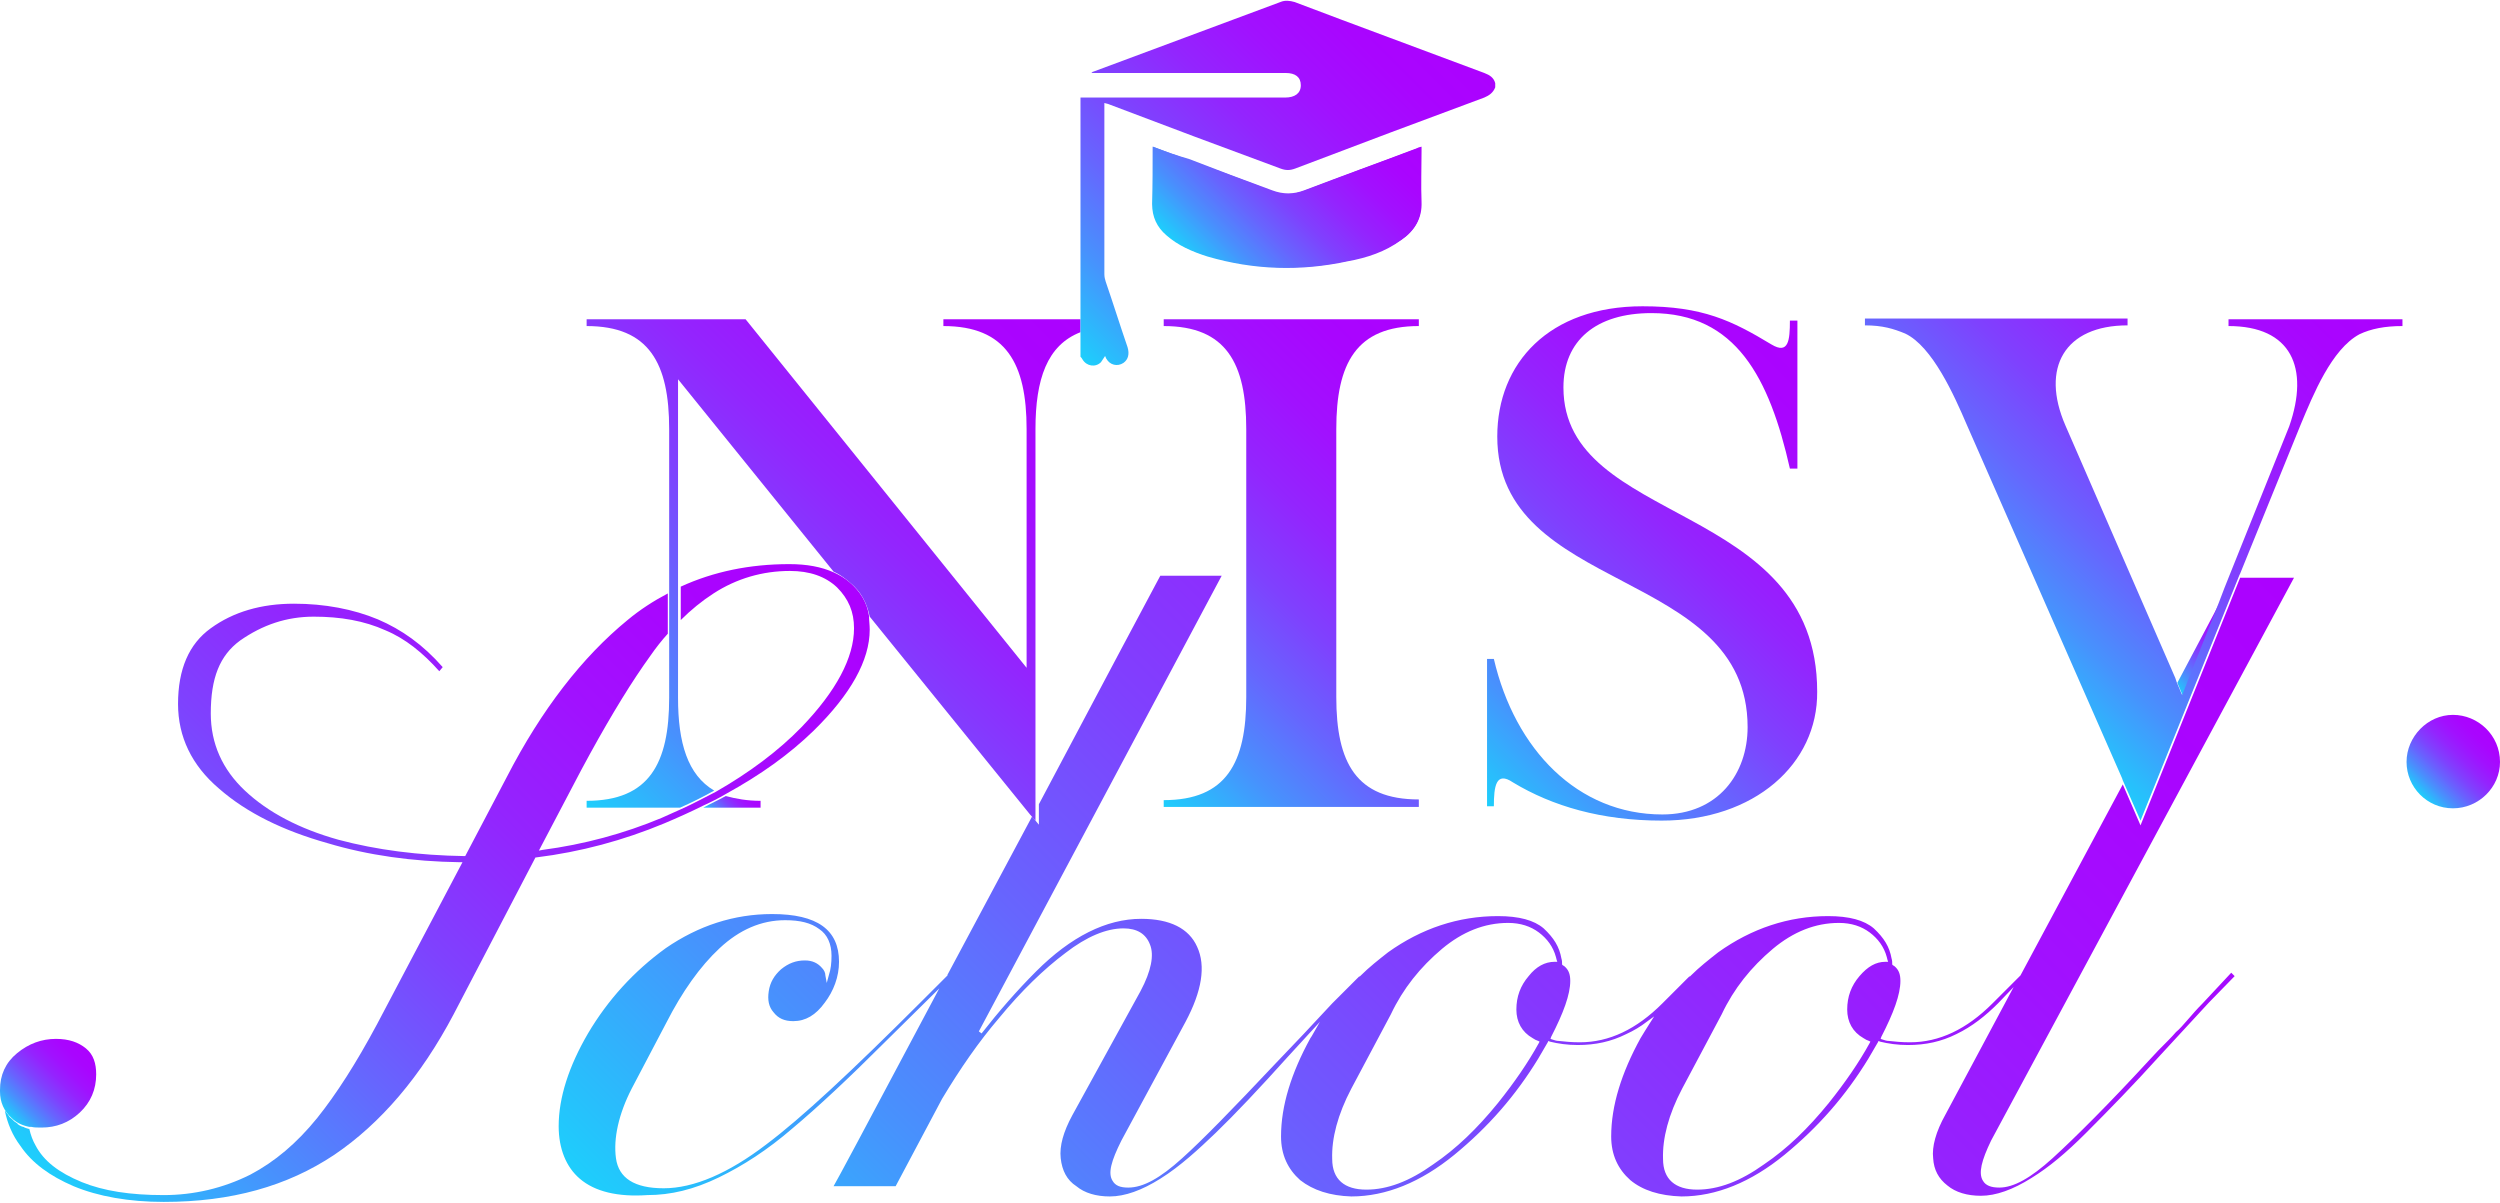 <svg xmlns="http://www.w3.org/2000/svg" xmlns:xlink="http://www.w3.org/1999/xlink" id="Ebene_1" x="0px" y="0px" viewBox="0 0 366.5 176.4" style="enable-background:new 0 0 366.5 176.4;" xml:space="preserve"><style type="text/css">	.st0{fill:url(#SVGID_1_);}	.st1{fill:url(#SVGID_00000151518090075752379960000015292368557716283826_);}	.st2{fill:url(#SVGID_00000062898716428899994640000011144377130312820407_);}	.st3{fill:url(#SVGID_00000111183333897769021200000010149172892770919339_);}	.st4{fill:url(#SVGID_00000119814265895136768410000015519552513816620163_);}	.st5{fill:url(#SVGID_00000137810836466858312180000005689494234847782560_);}	.st6{fill:url(#SVGID_00000176033325345763227080000012995982665728055191_);}	.st7{fill:url(#SVGID_00000012436079910581328970000015992603757704928391_);}	.st8{fill:url(#SVGID_00000137134052675488119460000006403569740300290699_);}	.st9{fill:url(#SVGID_00000147218608775630914040000008361338229940908170_);}	.st10{fill:url(#SVGID_00000036935157177251872540000008103193989384209294_);}	.st11{fill:url(#SVGID_00000142890206221910321950000000440087223097225660_);}	.st12{fill:url(#SVGID_00000137102794025161957150000001675740612434244247_);}</style><g>	<g>		<linearGradient id="SVGID_1_" gradientUnits="userSpaceOnUse" x1="1.809" y1="164.018" x2="12.377" y2="153.449">			<stop offset="0" style="stop-color:#1DCFFC"></stop>			<stop offset="2.167076e-02" style="stop-color:#23C6FC"></stop>			<stop offset="0.16" style="stop-color:#4792FD"></stop>			<stop offset="0.301" style="stop-color:#6666FE"></stop>			<stop offset="0.441" style="stop-color:#7F41FE"></stop>			<stop offset="0.581" style="stop-color:#9325FE"></stop>			<stop offset="0.721" style="stop-color:#A111FF"></stop>			<stop offset="0.861" style="stop-color:#A905FF"></stop>			<stop offset="1" style="stop-color:#AC01FF"></stop>		</linearGradient>		<path class="st0" d="M14.1,157.5c0,2.2-0.8,4.1-2.4,5.6c-1.6,1.5-3.5,2.2-5.6,2.2c-0.6,0-1.1,0-1.5-0.1c-0.1,0-0.2,0-0.3,0   c-1-0.2-1.9-0.6-2.6-1.3c-1.1-1-1.7-2.3-1.7-3.9c0-0.1,0-0.1,0-0.2v0c0-2.2,0.8-4,2.5-5.4c1.7-1.4,3.6-2.1,5.7-2.1   c1.9,0,3.3,0.5,4.4,1.4C13.7,154.6,14.1,155.9,14.1,157.5z"></path>	</g>	<g>					<linearGradient id="SVGID_00000127722866053849412650000014850472155301096120_" gradientUnits="userSpaceOnUse" x1="4.434" y1="170.022" x2="106.722" y2="67.734">			<stop offset="0" style="stop-color:#1DCFFC"></stop>			<stop offset="2.167076e-02" style="stop-color:#23C6FC"></stop>			<stop offset="0.16" style="stop-color:#4792FD"></stop>			<stop offset="0.301" style="stop-color:#6666FE"></stop>			<stop offset="0.441" style="stop-color:#7F41FE"></stop>			<stop offset="0.581" style="stop-color:#9325FE"></stop>			<stop offset="0.721" style="stop-color:#A111FF"></stop>			<stop offset="0.861" style="stop-color:#A905FF"></stop>			<stop offset="1" style="stop-color:#AC01FF"></stop>		</linearGradient>		<path style="fill:url(#SVGID_00000127722866053849412650000014850472155301096120_);" d="M127.5,92.3c0,4.5-2.8,9.5-8.2,14.8   c-3.6,3.5-7.8,6.5-12.9,9.3c-1,0.6-2.2,1.2-3.3,1.7c-1.8,0.9-3.8,1.8-5.7,2.6c-6,2.5-12.3,4.2-18.8,5l-0.1,0l-12,23   c-4.8,9.1-10.7,16-17.5,20.6c-6.9,4.6-15.1,6.9-25,6.9c-5.1,0-9.6-0.8-13.2-2.3c-3.5-1.5-6.1-3.4-7.8-5.9   c-1.2-1.6-1.9-3.3-2.3-5.2c0,0,0,0.1,0.1,0.1v0c0.1,0.1,0.1,0.2,0.2,0.3c0.1,0.1,0.2,0.2,0.3,0.4c0.1,0.2,0.3,0.3,0.5,0.5   c0.1,0.1,0.2,0.2,0.3,0.3c0.1,0.1,0.2,0.1,0.3,0.2c0.1,0.1,0.2,0.1,0.2,0.2c0.1,0.1,0.2,0.1,0.3,0.2c0.2,0.1,0.4,0.2,0.5,0.2   c0.1,0,0.2,0.1,0.2,0.1c0.1,0,0.2,0.1,0.3,0.1c0.1,0,0.2,0.1,0.4,0.1c0.2,0.9,0.5,1.7,0.9,2.4c1.2,2.3,3.4,4,6.8,5.4   c3.2,1.3,7.1,1.9,12,1.9c4.4,0,8.7-1,12.7-3c3.6-1.9,6.8-4.6,9.8-8.3c2.8-3.5,5.7-8,8.8-13.8l12.5-23.7l-0.4,0   c-6.9-0.1-13.4-1-19.4-2.8c-6.4-1.8-11.8-4.4-15.9-8c-4-3.4-6-7.6-6-12.4c0-5.1,1.6-8.8,4.8-11.1c3.3-2.4,7.4-3.6,12.2-3.6   c4.5,0,8.7,0.8,12.3,2.3c3.5,1.5,6.6,3.7,9.5,7l-0.5,0.6c-2.4-2.7-5-4.8-7.9-6c-3.1-1.4-6.6-2-10.5-2c-4,0-7.5,1.2-10.8,3.5   c-3,2.2-4.3,5.5-4.3,10.7c0,4.4,1.7,8.2,5,11.3c3.4,3.2,8,5.6,13.7,7.2c5.6,1.5,11.8,2.3,18.5,2.4h0.1l6.1-11.6   C79.4,104,85.4,96.3,92,90.9c1.8-1.5,3.8-2.8,5.9-3.9v5.9c-0.9,1-1.7,2-2.6,3.3c-2.6,3.6-5.5,8.3-8.8,14.3l-1.3,2.4l-6.2,11.8   l0.5-0.1c6.1-0.8,12-2.4,17.5-4.7c1.1-0.5,2-0.9,2.9-1.3c1.8-0.8,3.4-1.7,5-2.5c4.9-2.8,9.2-6,12.6-9.5c5.1-5.3,7.7-10.2,7.7-14.5   c0-2.4-0.8-4.3-2.5-6c-1.7-1.6-4-2.4-6.9-2.4c-4,0-7.8,1.1-11.2,3.3c-1.7,1.1-3.3,2.4-4.8,3.9v-4.9c4.8-2.2,10.1-3.3,15.9-3.3   c2.6,0,4.7,0.4,6.5,1.2c0.9,0.4,1.7,0.9,2.4,1.5c1.5,1.3,2.5,2.9,2.8,4.9C127.4,91,127.5,91.6,127.5,92.3z"></path>	</g>	<g>					<linearGradient id="SVGID_00000104680874561113747520000009287091672578757042_" gradientUnits="userSpaceOnUse" x1="132.822" y1="221.203" x2="302.877" y2="51.147">			<stop offset="0" style="stop-color:#1DCFFC"></stop>			<stop offset="2.167076e-02" style="stop-color:#23C6FC"></stop>			<stop offset="0.16" style="stop-color:#4792FD"></stop>			<stop offset="0.301" style="stop-color:#6666FE"></stop>			<stop offset="0.441" style="stop-color:#7F41FE"></stop>			<stop offset="0.581" style="stop-color:#9325FE"></stop>			<stop offset="0.721" style="stop-color:#A111FF"></stop>			<stop offset="0.861" style="stop-color:#A905FF"></stop>			<stop offset="1" style="stop-color:#AC01FF"></stop>		</linearGradient>		<path style="fill:url(#SVGID_00000104680874561113747520000009287091672578757042_);" d="M322.9,147.1c-0.8,0.8-1.5,1.6-2.1,2.3   c-0.7,0.8-1.3,1.5-1.8,1.9c-0.6,0.7-1.5,1.6-2.6,2.7l-1.4,1.5c-5.8,6.3-10.7,11.2-14.1,14.3c-3.2,2.9-5.7,4.3-7.8,4.3   c-1.2,0-2-0.3-2.4-1c-0.7-1.1-0.2-3,1.2-5.9l44.4-82.5h-7.9L313.8,121l-2.6-6l-15,28l-4.1,4.1c-3.8,3.8-7.8,5.7-12.1,5.7   c-1.2,0-2.2-0.1-3.1-0.2c-0.3,0-0.6-0.1-0.9-0.2l-0.3-0.1l0.1-0.3c1.8-3.5,2.8-6.2,2.8-8.2c0-0.9-0.2-1.5-0.7-2   c-0.1-0.1-0.2-0.2-0.4-0.3l-0.1-0.1l0-0.1c0-0.2,0-0.5-0.1-0.8c-0.3-1.7-1.1-3-2.6-4.4c-1.4-1.2-3.6-1.8-6.7-1.8   c-5.8,0-11.2,1.8-16.1,5.3c-1.4,1.1-2.8,2.2-4,3.4l-0.2,0.2l0-0.1l-4,4c-3.8,3.8-7.8,5.7-12.1,5.7c-1.2,0-2.2-0.1-3.1-0.2   c-0.3,0-0.6-0.1-0.9-0.2l-0.3-0.1l0.1-0.3c1.8-3.5,2.8-6.2,2.8-8.2c0-0.9-0.2-1.5-0.7-2c-0.1-0.1-0.2-0.2-0.4-0.3l-0.1-0.1l0-0.1   c0-0.2,0-0.5-0.1-0.8c-0.3-1.7-1.1-3-2.6-4.4c-1.4-1.2-3.6-1.8-6.7-1.8c-5.8,0-11.2,1.8-16.1,5.3c-1.4,1.1-2.8,2.2-4,3.4l-0.2,0.2   l0-0.1l-4,4c-1.4,1.5-2.8,3-4.2,4.5c-1.3,1.4-2.7,2.8-4.1,4.3c-6.4,6.8-10.8,11.3-13.7,13.9c-3.2,2.9-5.7,4.3-7.9,4.3   c-1.2,0-1.9-0.3-2.3-1c-0.7-1.1-0.2-2.9,1.3-5.9l9.4-17.4c2.4-4.5,3-8.2,1.7-11c-1.2-2.7-4-4.1-8.2-4.1c-5.1,0-10.3,2.6-15.4,7.7   c-2.8,2.8-5.5,5.9-8,9.1l-0.4-0.3l35.6-66.8h-9c-0.8,1.5-8.7,16.3-17.8,33.5v3l-1-1.2c-4.1,7.7-8.4,15.7-12.4,23.2l0,0.1l-3.7,3.7   c-10.4,10.4-17.7,17.2-22.9,21.1c-5.5,4.2-10.6,6.4-15,6.4c-4.3,0-6.6-1.5-7-4.4c-0.4-2.9,0.4-6.5,2.3-10.2l5.1-9.7   c2.3-4.5,4.9-8.2,7.8-10.9c2.9-2.7,6.1-4.1,9.6-4.1c2.2,0,3.8,0.4,5,1.3c1.2,0.8,1.8,2.2,1.8,3.9c0,1.1-0.1,2-0.4,2.9l-0.3,1.1   l-0.2-1.1c0-0.4-0.2-0.8-0.5-1.1c-0.6-0.7-1.4-1.1-2.5-1.1c-1.3,0-2.4,0.4-3.5,1.3c-1,0.9-1.6,1.9-1.8,3.2c-0.2,1.3,0,2.3,0.7,3.1   c0.7,0.9,1.6,1.3,2.9,1.3c1.8,0,3.3-0.9,4.6-2.7c1.3-1.7,2.1-3.8,2.1-6c0-4.7-3.2-7-9.8-7c-5.6,0-10.8,1.7-15.6,5   c-4.7,3.4-8.5,7.6-11.4,12.5c-2.8,4.8-4.3,9.4-4.3,13.6c0,3.3,1.1,6,3.1,7.7c2.2,1.9,5.6,2.7,9.9,2.4c3.4,0,6.8-0.8,10.5-2.6   c3.5-1.7,7.1-4,10.8-7.2c3.7-3.1,8.2-7.3,13.5-12.6l8-7.9l-0.8,1.5c-11,20.7-13.9,26.1-14.7,27.5h9.1l6.8-12.8   c2.7-4.5,5.4-8.4,8.4-11.9c3.2-3.9,6.5-7.1,9.7-9.5c3.1-2.4,6-3.6,8.5-3.6c2,0,3.3,0.8,3.9,2.4c0.6,1.5,0.2,3.8-1.4,6.8l-10,18.2   c-1.3,2.4-1.9,4.5-1.7,6.3s0.9,3.2,2.3,4.1c1.2,1,2.9,1.5,4.9,1.5c2.2,0,4.7-0.9,7.4-2.6c2.9-1.8,5.7-4.4,8.1-6.7   c2.8-2.7,6.4-6.5,10.8-11.4l4.5-4.9l-1.2,2.1c-0.1,0.1-0.1,0.2-0.2,0.3c-2.8,5.1-4.3,9.9-4.3,14.4c0,2.7,1,4.8,2.8,6.4   c1.9,1.5,4.4,2.3,7.5,2.4c5.1,0,10.2-2.1,15.1-6.1c5-4.1,9-8.7,12.3-14.1c0.6-1,1-1.7,1.4-2.4l0.1-0.2l0.2,0.1   c1.2,0.3,2.6,0.5,4.1,0.5c2.6,0,4.9-0.5,7.1-1.6c1.1-0.5,2.1-1.1,3-1.8l1.1-0.8l-0.7,1.1c-0.4,0.6-0.8,1.3-1.3,2.1   c-2.8,5.1-4.3,9.9-4.3,14.4c0,2.7,1,4.8,2.8,6.4c1.8,1.5,4.3,2.3,7.5,2.4c5.1,0,10.2-2.1,15.1-6.1c5-4.1,9-8.7,12.3-14.1   c0.6-1,1-1.7,1.4-2.4l0.1-0.2l0.2,0.1c1.2,0.3,2.6,0.5,4.1,0.5c2.6,0,4.9-0.5,7.1-1.6c2.3-1.1,4.3-2.7,6.1-4.5l2.3-2.4l-10,18.7   c-1.4,2.5-2,4.7-1.8,6.4c0.1,1.7,0.8,3,2.1,4c1.2,1,2.9,1.5,4.9,1.5c2.2,0,4.7-0.9,7.4-2.6c2.6-1.6,5.1-3.7,8-6.6   c3.4-3.4,7.1-7.2,10.8-11.3l7.2-7.8l3.8-3.9l-0.5-0.5L322.9,147.1z M224.1,143.1c-1.2,1.4-1.8,3-1.8,4.9c0,1.8,0.8,3.3,2.4,4.2   c0.3,0.2,0.5,0.3,0.8,0.4l0.2,0.1l-0.1,0.2c-1.6,2.9-3.6,5.8-6,8.8c-3,3.7-6.1,6.7-9.5,9c-3.5,2.5-6.7,3.7-9.8,3.7   c-3.2,0-5-1.5-5-4.5c-0.1-3,0.8-6.5,2.8-10.3l5.8-10.9c1.8-3.8,4.3-6.9,7.5-9.6c3-2.5,6.2-3.8,9.7-3.8c1.8,0,3.3,0.5,4.5,1.4   c1.2,0.9,2.1,2.1,2.5,3.6c0,0.1,0.1,0.3,0.1,0.4l0.1,0.3h-0.4C226.5,141,225.2,141.7,224.1,143.1z M272.6,143.1   c-1.2,1.4-1.8,3-1.8,4.9c0,1.8,0.8,3.3,2.4,4.2c0.3,0.2,0.5,0.3,0.8,0.4l0.2,0.1l-0.1,0.2c-1.6,2.9-3.6,5.8-6,8.8   c-3,3.7-6.1,6.7-9.5,9c-3.5,2.5-6.7,3.7-9.8,3.7c-3.2,0-5-1.5-5-4.5c-0.1-3,0.8-6.5,2.8-10.3l5.8-10.9c1.8-3.8,4.3-6.9,7.5-9.6   c3-2.5,6.2-3.8,9.7-3.8c1.8,0,3.3,0.5,4.5,1.4c1.2,0.9,2.1,2.1,2.5,3.6c0,0.1,0.1,0.3,0.1,0.4l0.1,0.3h-0.4   C275,141,273.8,141.7,272.6,143.1z"></path>	</g>	<g>					<linearGradient id="SVGID_00000159432272622123235160000010437913958364465843_" gradientUnits="userSpaceOnUse" x1="317.957" y1="99.957" x2="327.483" y2="90.432">			<stop offset="0" style="stop-color:#1DCFFC"></stop>			<stop offset="2.167076e-02" style="stop-color:#23C6FC"></stop>			<stop offset="0.16" style="stop-color:#4792FD"></stop>			<stop offset="0.301" style="stop-color:#6666FE"></stop>			<stop offset="0.441" style="stop-color:#7F41FE"></stop>			<stop offset="0.581" style="stop-color:#9325FE"></stop>			<stop offset="0.721" style="stop-color:#A111FF"></stop>			<stop offset="0.861" style="stop-color:#A905FF"></stop>			<stop offset="1" style="stop-color:#AC01FF"></stop>		</linearGradient>		<polygon style="fill:url(#SVGID_00000159432272622123235160000010437913958364465843_);" points="325.4,88.4 320,102 319.2,100.1      "></polygon>	</g></g><g>	<g>					<linearGradient id="SVGID_00000028286221677344952890000015182518113367255470_" gradientUnits="userSpaceOnUse" x1="105.215" y1="120.495" x2="109.905" y2="115.805">			<stop offset="0" style="stop-color:#1DCFFC"></stop>			<stop offset="2.167076e-02" style="stop-color:#23C6FC"></stop>			<stop offset="0.16" style="stop-color:#4792FD"></stop>			<stop offset="0.301" style="stop-color:#6666FE"></stop>			<stop offset="0.441" style="stop-color:#7F41FE"></stop>			<stop offset="0.581" style="stop-color:#9325FE"></stop>			<stop offset="0.721" style="stop-color:#A111FF"></stop>			<stop offset="0.861" style="stop-color:#A905FF"></stop>			<stop offset="1" style="stop-color:#AC01FF"></stop>		</linearGradient>		<path style="fill:url(#SVGID_00000028286221677344952890000015182518113367255470_);" d="M111.5,117.4v1h-8.4   c1.1-0.6,2.2-1.1,3.3-1.7C107.9,117.1,109.5,117.4,111.5,117.4z"></path>					<linearGradient id="SVGID_00000026134785053516555460000003677385325869496710_" gradientUnits="userSpaceOnUse" x1="85.025" y1="117.425" x2="157.025" y2="45.425">			<stop offset="0" style="stop-color:#1DCFFC"></stop>			<stop offset="2.167076e-02" style="stop-color:#23C6FC"></stop>			<stop offset="0.16" style="stop-color:#4792FD"></stop>			<stop offset="0.301" style="stop-color:#6666FE"></stop>			<stop offset="0.441" style="stop-color:#7F41FE"></stop>			<stop offset="0.581" style="stop-color:#9325FE"></stop>			<stop offset="0.721" style="stop-color:#A111FF"></stop>			<stop offset="0.861" style="stop-color:#A905FF"></stop>			<stop offset="1" style="stop-color:#AC01FF"></stop>		</linearGradient>		<path style="fill:url(#SVGID_00000026134785053516555460000003677385325869496710_);" d="M158.4,46.8v1.9   c-4.9,1.9-6.6,6.9-6.6,14.2v57.4l-0.8-0.9l-23.5-29c-0.4-2-1.3-3.7-2.9-5c-0.7-0.6-1.5-1.2-2.4-1.6L99.4,55.6v46.7   c0,6.6,1.4,11.3,5.3,13.6c-1.6,0.9-3.2,1.7-5,2.5H86v-1c9.2,0,12.1-5.5,12.1-15.1V62.9c0-9.6-2.9-15.1-12.1-15.1v-1h23.3   l41.2,51.1v-35c0-9.6-3-15.1-12.2-15.1v-1H158.4z"></path>					<linearGradient id="SVGID_00000003069471654794466860000015456330802055984277_" gradientUnits="userSpaceOnUse" x1="162.075" y1="109.775" x2="216.525" y2="55.325">			<stop offset="0" style="stop-color:#1DCFFC"></stop>			<stop offset="2.167076e-02" style="stop-color:#23C6FC"></stop>			<stop offset="0.16" style="stop-color:#4792FD"></stop>			<stop offset="0.301" style="stop-color:#6666FE"></stop>			<stop offset="0.441" style="stop-color:#7F41FE"></stop>			<stop offset="0.581" style="stop-color:#9325FE"></stop>			<stop offset="0.721" style="stop-color:#A111FF"></stop>			<stop offset="0.861" style="stop-color:#A905FF"></stop>			<stop offset="1" style="stop-color:#AC01FF"></stop>		</linearGradient>		<path style="fill:url(#SVGID_00000003069471654794466860000015456330802055984277_);" d="M170.6,46.8H208v1   c-9.2,0-12.1,5.5-12.1,15.1v39.3c0,9.6,2.9,15,12.1,15v1.1h-37.4v-1c9.2,0,12.1-5.5,12.1-15.1V62.9c0-9.6-2.9-15.1-12.1-15.1V46.8   L170.6,46.8z"></path>					<linearGradient id="SVGID_00000076605267925595915890000002020305874300063922_" gradientUnits="userSpaceOnUse" x1="212.515" y1="112.715" x2="270.865" y2="54.365">			<stop offset="0" style="stop-color:#1DCFFC"></stop>			<stop offset="2.167076e-02" style="stop-color:#23C6FC"></stop>			<stop offset="0.16" style="stop-color:#4792FD"></stop>			<stop offset="0.301" style="stop-color:#6666FE"></stop>			<stop offset="0.441" style="stop-color:#7F41FE"></stop>			<stop offset="0.581" style="stop-color:#9325FE"></stop>			<stop offset="0.721" style="stop-color:#A111FF"></stop>			<stop offset="0.861" style="stop-color:#A905FF"></stop>			<stop offset="1" style="stop-color:#AC01FF"></stop>		</linearGradient>		<path style="fill:url(#SVGID_00000076605267925595915890000002020305874300063922_);" d="M243.6,120.3c-8.8,0-16-2.1-21.8-5.6   c-2.5-1.7-2.8,0.6-2.8,3.5h-1V96.6h1c3.1,13.3,12.3,22.8,24.7,22.8c8.2,0,12.5-6,12.5-12.8c0-23.5-36.7-19.4-36.7-42.6   c0-10.8,7.6-19.1,21.3-19.1c8.8,0,13.1,2.1,18.9,5.6c2.5,1.5,2.7-0.6,2.7-3.5h1.1v21.7h-1.1c-3-13.3-7.9-22.8-20.3-22.8   c-8.1,0-12.9,4-12.9,10.9c0,20.4,37.2,16.5,37.2,44.6C266.5,112,257.2,120.3,243.6,120.3L243.6,120.3z"></path>					<linearGradient id="SVGID_00000150817672950274730250000005911329977049872777_" gradientUnits="userSpaceOnUse" x1="285.3" y1="91.9" x2="341.3" y2="35.9">			<stop offset="0" style="stop-color:#1DCFFC"></stop>			<stop offset="2.167076e-02" style="stop-color:#23C6FC"></stop>			<stop offset="0.16" style="stop-color:#4792FD"></stop>			<stop offset="0.301" style="stop-color:#6666FE"></stop>			<stop offset="0.441" style="stop-color:#7F41FE"></stop>			<stop offset="0.581" style="stop-color:#9325FE"></stop>			<stop offset="0.721" style="stop-color:#A111FF"></stop>			<stop offset="0.861" style="stop-color:#A905FF"></stop>			<stop offset="1" style="stop-color:#AC01FF"></stop>		</linearGradient>		<path style="fill:url(#SVGID_00000150817672950274730250000005911329977049872777_);" d="M352.2,46.8v1c-2.6,0-4.6,0.4-6.3,1.2   c-4.1,2.2-6.8,8.9-8.6,13.2l-8.9,21.9l-0.1,0.2l-14.5,36l-2.6-5.9l-0.1-0.3l-22.8-51.9c-1.8-4.2-5-11.4-9-13.3   c-1.7-0.7-3.3-1.2-5.9-1.2v-1h38.5v1c-9.2,0-12.8,6.2-9.1,14.7l16.1,37l0.1,0.3l0.1,0.3l0.8,1.9l5.4-13.6l0.8-2.1l0,0l0.8-2   l8.7-21.7c3-8.6,0.3-14.7-8.9-14.7v-1H352.2z"></path>					<linearGradient id="SVGID_00000117668106921747032560000011420636259252700318_" gradientUnits="userSpaceOnUse" x1="354.803" y1="116.516" x2="364.485" y2="106.834">			<stop offset="0" style="stop-color:#1DCFFC"></stop>			<stop offset="2.167076e-02" style="stop-color:#23C6FC"></stop>			<stop offset="0.16" style="stop-color:#4792FD"></stop>			<stop offset="0.301" style="stop-color:#6666FE"></stop>			<stop offset="0.441" style="stop-color:#7F41FE"></stop>			<stop offset="0.581" style="stop-color:#9325FE"></stop>			<stop offset="0.721" style="stop-color:#A111FF"></stop>			<stop offset="0.861" style="stop-color:#A905FF"></stop>			<stop offset="1" style="stop-color:#AC01FF"></stop>		</linearGradient>		<path style="fill:url(#SVGID_00000117668106921747032560000011420636259252700318_);" d="M366.5,111.7c0,3.7-3.1,6.8-6.9,6.8   s-6.8-3.1-6.8-6.8s3.1-6.9,6.8-6.9S366.5,107.8,366.5,111.7z"></path>	</g>	<g>					<linearGradient id="SVGID_00000000928387492295981120000009977560200093267627_" gradientUnits="userSpaceOnUse" x1="176.161" y1="39.49" x2="201.275" y2="14.376">			<stop offset="0" style="stop-color:#1DCFFC"></stop>			<stop offset="2.167076e-02" style="stop-color:#23C6FC"></stop>			<stop offset="0.16" style="stop-color:#4792FD"></stop>			<stop offset="0.301" style="stop-color:#6666FE"></stop>			<stop offset="0.441" style="stop-color:#7F41FE"></stop>			<stop offset="0.581" style="stop-color:#9325FE"></stop>			<stop offset="0.721" style="stop-color:#A111FF"></stop>			<stop offset="0.861" style="stop-color:#A905FF"></stop>			<stop offset="1" style="stop-color:#AC01FF"></stop>		</linearGradient>		<path style="fill:url(#SVGID_00000000928387492295981120000009977560200093267627_);" d="M169,21.5c0,2.8,0,5.6,0,8.3   c0,1.9,0.7,3.4,2.1,4.6c1.7,1.5,3.8,2.5,6,3.1c6.8,2,13.7,2.2,20.6,0.7c2.8-0.6,5.4-1.5,7.8-3.1c1.9-1.3,3-3.1,2.9-5.5   c-0.1-2.5,0-4.9,0-7.4c0-0.2,0-0.4,0-0.7c-0.3,0.1-0.5,0.1-0.6,0.2c-5.5,2.1-11.1,4.1-16.6,6.2c-1.6,0.6-3.1,0.6-4.7,0   c-4.1-1.5-8.1-3-12.2-4.6C172.5,22.8,170.8,22.2,169,21.5L169,21.5z"></path>					<linearGradient id="SVGID_00000011715651833391225000000012921893154794921900_" gradientUnits="userSpaceOnUse" x1="153.708" y1="47.79" x2="204.434" y2="-2.936">			<stop offset="0" style="stop-color:#1DCFFC"></stop>			<stop offset="2.167076e-02" style="stop-color:#23C6FC"></stop>			<stop offset="0.16" style="stop-color:#4792FD"></stop>			<stop offset="0.301" style="stop-color:#6666FE"></stop>			<stop offset="0.441" style="stop-color:#7F41FE"></stop>			<stop offset="0.581" style="stop-color:#9325FE"></stop>			<stop offset="0.721" style="stop-color:#A111FF"></stop>			<stop offset="0.861" style="stop-color:#A905FF"></stop>			<stop offset="1" style="stop-color:#AC01FF"></stop>		</linearGradient>		<path style="fill:url(#SVGID_00000011715651833391225000000012921893154794921900_);" d="M219.2,12.2v0.6   c-0.3,0.8-0.9,1.2-1.6,1.5c-9.2,3.4-18.5,6.9-27.7,10.4c-0.8,0.3-1.4,0.3-2.2,0c-8.4-3.1-16.7-6.2-25.1-9.4   c-0.2-0.1-0.4-0.1-0.7-0.2v25.1c0,0.4,0.1,0.8,0.2,1.1c1.1,3.2,2.1,6.4,3.2,9.6c0.3,1,0.1,1.8-0.6,2.3c-0.9,0.6-2,0.3-2.5-0.6   c-0.1-0.1-0.1-0.3-0.2-0.4c-0.2,0.3-0.4,0.6-0.6,0.9c-0.8,0.8-2.1,0.6-2.7-0.4c-0.1-0.2-0.2-0.3-0.3-0.4v-38h30   c1.4,0,2.3-0.6,2.3-1.8s-0.8-1.8-2.2-1.8H160c0.1-0.1,0.2-0.2,0.3-0.2c9.1-3.4,18.3-6.8,27.4-10.2c0.7-0.3,1.4-0.2,2.1,0   c9.2,3.5,18.5,6.9,27.8,10.4C218.4,11,219,11.4,219.2,12.2z"></path>					<linearGradient id="SVGID_00000170980563294970718750000000215710885984950656_" gradientUnits="userSpaceOnUse" x1="176.06" y1="39.59" x2="201.175" y2="14.476">			<stop offset="0" style="stop-color:#1DCFFC"></stop>			<stop offset="2.167076e-02" style="stop-color:#23C6FC"></stop>			<stop offset="0.16" style="stop-color:#4792FD"></stop>			<stop offset="0.301" style="stop-color:#6666FE"></stop>			<stop offset="0.441" style="stop-color:#7F41FE"></stop>			<stop offset="0.581" style="stop-color:#9325FE"></stop>			<stop offset="0.721" style="stop-color:#A111FF"></stop>			<stop offset="0.861" style="stop-color:#A905FF"></stop>			<stop offset="1" style="stop-color:#AC01FF"></stop>		</linearGradient>		<path style="fill:url(#SVGID_00000170980563294970718750000000215710885984950656_);" d="M169,21.5c1.8,0.7,3.5,1.3,5.2,1.9   c4.1,1.5,8.2,3,12.2,4.6c1.6,0.6,3.1,0.6,4.7,0c5.5-2.1,11.1-4.2,16.6-6.2c0.2-0.1,0.4-0.1,0.6-0.2c0,0.3,0,0.5,0,0.7   c0,2.5-0.1,4.9,0,7.4c0.1,2.4-1,4.2-2.9,5.5c-2.3,1.7-5,2.6-7.8,3.1c-6.9,1.5-13.8,1.3-20.6-0.7c-2.2-0.7-4.3-1.6-6-3.1   c-1.4-1.2-2.1-2.7-2.1-4.6C169,27.1,169,24.4,169,21.5L169,21.5z"></path>	</g></g></svg>
